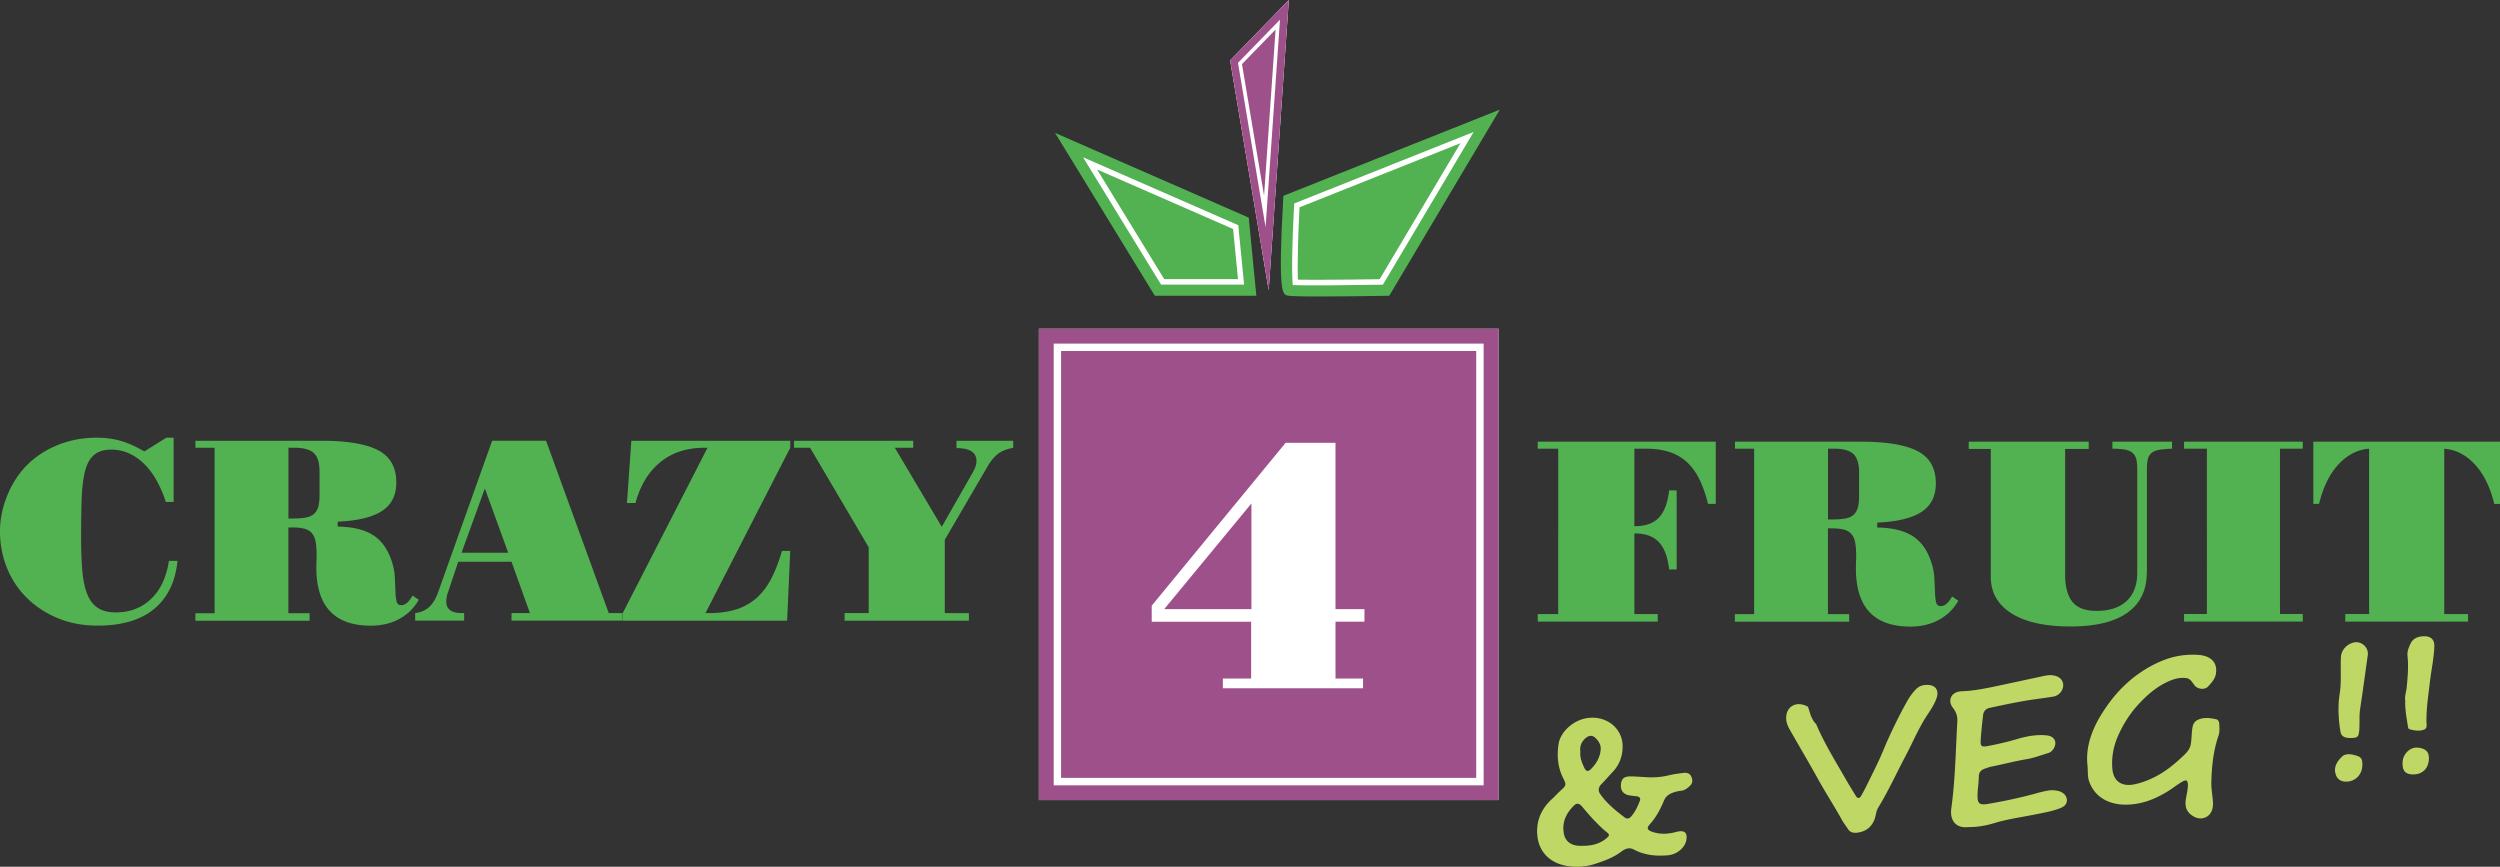 <svg xmlns="http://www.w3.org/2000/svg" width="512" height="177.51" viewBox="0 0 512 177.51"><rect x="0" y="0" width="512" height="177.51" fill="#333333" stroke="none"/><g fill="#52B252"><path d="M33.97 102.8c-1.17-3.54-2.73-6.21-4.67-8.01-1.95-1.8-4.11-2.71-6.48-2.71-1.49 0-2.65.34-3.5 1.04-.85.69-1.47 1.76-1.86 3.21-.39 1.45-.63 3.31-.72 5.57-.09 2.26-.13 4.97-.13 8.12 0 2.58.08 4.84.24 6.77.16 1.93.49 3.53.98 4.8.5 1.27 1.21 2.23 2.15 2.87.94.64 2.18.96 3.74.96 2.87 0 5.26-.91 7.19-2.73 1.93-1.82 3.16-4.43 3.69-7.83h1.75c-.42 4.28-2.02 7.56-4.78 9.85-2.76 2.28-6.62 3.42-11.57 3.42-2.97 0-5.68-.5-8.12-1.51-2.44-1.01-4.55-2.38-6.32-4.11-1.77-1.73-3.14-3.78-4.11-6.13A19.91 19.91 0 0 1 0 108.85c0-2.48.49-4.91 1.46-7.3.97-2.39 2.27-4.43 3.9-6.13 1.8-1.84 3.95-3.26 6.45-4.27s5.12-1.51 7.88-1.51c1.87 0 3.56.22 5.07.66 1.5.44 3.1 1.16 4.8 2.15l4.51-2.81h1.49v13.16h-1.59zM43.95 125.56V91.7h-3.93v-1.43h25.85c5.24 0 9.09.65 11.57 1.94 2.48 1.29 3.72 3.49 3.72 6.61 0 2.62-.98 4.56-2.95 5.84-1.96 1.27-4.98 2-9.05 2.18v1.01c3.01.04 5.4.6 7.17 1.7 1.77 1.1 3.06 2.87 3.87 5.31.39 1.17.61 2.3.66 3.4.05 1.1.1 2.07.13 2.92.03.85.11 1.52.24 2.02.12.5.45.74.98.74.78 0 1.54-.65 2.28-1.96l1.27.85c-.92 1.66-2.23 2.96-3.93 3.9-1.7.94-3.66 1.41-5.89 1.41-7.43 0-11.15-3.96-11.15-11.89 0-.6.01-1.1.03-1.49.02-.39.03-.69.03-.9 0-1.13-.06-2.07-.19-2.81-.12-.74-.37-1.34-.74-1.8-.37-.46-.88-.78-1.54-.96-.66-.18-1.5-.27-2.52-.27h-.8v17.57h4.35v1.54H40.02v-1.54h3.93zm16.13-19.37c.99 0 1.83-.06 2.52-.19.69-.12 1.25-.36 1.67-.72.42-.35.72-.84.9-1.46.18-.62.27-1.41.27-2.36v-4.88c0-1.8-.39-3.07-1.17-3.79-.78-.72-2.07-1.09-3.87-1.09h-1.33v14.49h1.01zM85.03 127.1v-1.54c1.17-.14 2.12-.56 2.87-1.25.74-.69 1.34-1.67 1.8-2.95l11.09-31.1h11.04l12.84 35.3h2.81v1.54h-22.72v-1.54h3.77l-3.77-10.51H93.84l-2.02 6.05c-.18.46-.29.87-.34 1.22-.05.35-.08.66-.08.9 0 1.56 1.08 2.34 3.24 2.34h.42v1.54H85.03zm19.05-13.9l-4.78-13.16-4.78 13.16h9.56zM127.54 127.1v-1.54L144.9 91.7h-.69c-3.54 0-6.52.97-8.94 2.92s-4.13 4.74-5.12 8.39h-1.75l.9-12.74h32.54v1.43l-17.36 33.86h.69c2.12 0 3.97-.25 5.55-.74 1.57-.49 2.95-1.26 4.14-2.28 1.18-1.03 2.2-2.34 3.05-3.95.85-1.61 1.59-3.53 2.23-5.76h1.7l-.64 14.28h-33.66zM172.97 127.1v-1.54h4.94v-13.48l-12-20.38h-3.29v-1.43h24.41v1.43h-3.77l9.61 16.19 6.42-11.25c.21-.39.38-.76.5-1.11.12-.35.19-.72.19-1.11 0-1.77-1.36-2.65-4.09-2.65v-1.49h11.62v1.43c-1.35.25-2.4.67-3.16 1.27-.76.6-1.46 1.45-2.1 2.55l-8.76 15.02v15.02h4.94v1.54h-25.46z"/></g><g fill="#52B252"><path d="M351.39 103.19h-1.59c-.5-2.02-1.11-3.74-1.83-5.17-.73-1.43-1.6-2.6-2.63-3.5a9.748 9.748 0 0 0-3.56-1.99c-1.35-.42-2.88-.64-4.62-.64h-2.44v15.87h.16c2.12 0 3.74-.58 4.86-1.75 1.11-1.17 1.81-3.03 2.1-5.57h1.54v16.19h-1.54c-.28-2.55-.98-4.41-2.1-5.6-1.11-1.18-2.73-1.78-4.86-1.78h-.16v16.51h4.78v1.54h-24.57v-1.54h4.19V91.89h-4.19v-1.43h36.46v12.73zM359.25 125.75V91.89h-3.93v-1.43h25.85c5.24 0 9.09.65 11.57 1.94 2.48 1.29 3.72 3.49 3.72 6.61 0 2.62-.98 4.56-2.95 5.84-1.96 1.27-4.98 2-9.05 2.18v1.01c3.01.04 5.4.6 7.17 1.7 1.77 1.1 3.06 2.87 3.87 5.31.39 1.17.61 2.3.66 3.4.05 1.1.1 2.07.13 2.92.03.85.11 1.52.24 2.02.12.5.45.74.98.74.78 0 1.54-.65 2.28-1.96l1.27.85c-.92 1.66-2.23 2.96-3.93 3.9-1.7.94-3.66 1.41-5.89 1.41-7.43 0-11.15-3.96-11.15-11.89 0-.6.01-1.1.03-1.49.02-.39.03-.69.03-.9 0-1.13-.06-2.07-.19-2.81-.12-.74-.37-1.34-.74-1.8-.37-.46-.88-.78-1.54-.96-.65-.18-1.49-.27-2.52-.27h-.8v17.57h4.35v1.54H355.3v-1.54h3.95zm16.13-19.37c.99 0 1.83-.06 2.52-.19.69-.12 1.25-.36 1.67-.72.42-.35.72-.84.9-1.46.18-.62.27-1.41.27-2.36v-4.88c0-1.8-.39-3.07-1.17-3.79-.78-.72-2.07-1.09-3.87-1.09h-1.33v14.49h1.01zM439.66 117.26c0 3.61-1.33 6.35-3.98 8.23-2.65 1.88-6.53 2.81-11.62 2.81-5.24 0-9.27-.89-12.1-2.68s-4.25-4.29-4.25-7.51V91.94h-4.51v-1.49h24.57v1.49h-4.83v25.79c0 2.44.5 4.28 1.49 5.52.99 1.24 2.64 1.86 4.94 1.86 2.65 0 4.71-.67 6.16-2.02 1.45-1.34 2.18-3.29 2.18-5.84V96.08c0-.85-.07-1.54-.21-2.07-.14-.53-.4-.96-.77-1.27-.37-.32-.88-.54-1.54-.66s-1.51-.19-2.57-.19v-1.43h12.21v1.43c-1.1.04-1.98.12-2.65.24-.67.12-1.19.35-1.57.66-.37.32-.62.74-.74 1.27s-.19 1.2-.19 2.02v21.18zM447.3 125.75h4.67V91.89h-4.67v-1.43h24.31v1.43h-4.67v33.86h4.67v1.54H447.3v-1.54zM480.31 127.29v-1.54h4.88V91.89c-2.33.18-4.41 1.24-6.24 3.18-1.82 1.95-3.16 4.65-4.01 8.12h-1.17V90.46H512v12.74h-1.17c-.85-3.47-2.19-6.17-4.01-8.12-1.82-1.95-3.9-3.01-6.24-3.18v33.86h4.88v1.54h-25.15z"/></g><path fill="#9E508A" d="M215.04 69.61h89.57v91.98h-89.57z"/><path fill="#FFF" d="M302.33 71.89v87.42h-85.02V71.89h85.02m4.56-4.56h-94.13v96.53h94.13V67.33z"/><path fill="#9E508A" d="M303.85 70.37v90.46H215.8V70.37h88.05m3.04-3.04h-94.13v96.53h94.13V67.33zM263.95 0l-12.03 12.37 7.9 47.06z"/><path fill="#FFF" d="M261.24 6.05l-2.36 34.02-4.52-26.94 6.88-7.08M263.95 0l-12.02 12.37 7.9 47.06L263.95 0z"/><path fill="#9E508A" d="M262.14 4.03l-2.95 42.49-5.65-33.65 8.6-8.84M263.95 0l-12.02 12.37 7.9 47.06L263.95 0z"/><g><path fill="#52B252" d="M263.95 40.88s-1.03 18.21 0 18.55c1.03.34 19.92 0 19.92 0l20.61-34.7-40.53 16.15z"/><path fill="#FFF" d="M299.1 29.33l-16.54 27.85c-2.57.04-8.53.13-12.99.13-1.8 0-2.98-.01-3.75-.03-.14-2.74.02-9.04.32-14.82l32.96-13.13m5.38-4.6l-40.54 16.15s-1.03 18.21 0 18.55c.34.11 2.67.15 5.62.15 5.9 0 14.3-.15 14.3-.15l20.62-34.7z"/><path fill="#52B252" d="M270.22 60.72c-3.47 0-6.16-.05-6.64-.21-.91-.3-1.86-.62-.78-19.69l.04-.72 44.32-17.65-22.64 38.12-.63.01c-3.93.06-9.39.14-13.67.14zm-5.45-2.33c2.37.12 12.01.02 18.45-.09l18.58-31.27-36.75 14.64c-.39 7.04-.57 14.63-.28 16.72z"/></g><g><path fill="#52B252" d="M254.67 45.35l1.38 14.08h-18.9l-18.21-29.72z"/><path fill="#FFF" d="M224.68 34.71l27.86 12.19 1 10.26h-15.11l-13.75-22.45m-5.74-5l18.21 29.71h18.89l-1.37-14.08-35.73-15.63z"/><path fill="#52B252" d="M257.3 60.57h-20.79l-20.43-33.35 39.66 17.35 1.56 16zm-19.51-2.28h17l-1.19-12.17-31.79-13.91 15.98 26.08z"/></g><g><path fill="#FFF" d="M250.44 140.97v-2h5.79v-11.64h-20.36v-3.29l27.43-33.36h10.21v34.07h5.93v2.57h-5.93v11.64h5.64v2h-28.71zm5.85-37.86l-17.86 21.64h17.86v-21.64z"/></g><g fill="#BED765"><path d="M336.75 159.14c1.7.14 3.37.05 5.03-.36.93-.23 1.9-.34 2.85-.47.68-.09 1.34-.04 1.7.64.37.72.37 1.43-.24 2-.49.46-1.02.91-1.81 1-.59.07-1.2.2-1.75.42-.77.31-1.38.72-1.73 1.55-.73 1.74-1.59 3.44-2.92 4.9-.7.77-.53 1.19.57 1.56 1.59.54 3.21.44 4.8.01 1.71-.46 2.41.09 2.1 1.71-.29 1.56-1.97 2.9-3.73 3.06-2.46.22-4.84-.02-7-1.17-1.08-.57-1.91-.08-2.63.46-1.62 1.21-3.51 1.89-5.44 2.51-1.94.62-3.98.7-5.92.33-3.12-.6-5.32-2.71-5.74-5.8-.41-3.05.61-5.75 3.06-7.95.51-.46.96-.99 1.47-1.45 1.39-1.26 1.43-1.28.69-2.78-1.1-2.24-1.28-4.56-.91-6.96.37-2.44 3.08-5.07 6.32-5.34 3.72-.31 6.73 2.26 6.79 5.7.04 2.15-.65 4-2.22 5.59-.71.73-1.34 1.52-2.07 2.23-.68.67-.79 1.39-.28 2.11 1.31 1.87 3.1 3.34 4.96 4.75.56.42.99.24 1.38-.2.83-.96 1.34-2.07 1.77-3.21.19-.49-.07-.85-.7-.91-.48-.05-.96-.1-1.44-.18-1.25-.2-1.88-1.04-1.74-2.29.13-1.16.68-1.61 2.04-1.6.93.02 1.84.09 2.74.14zm-12.45 14.08c1.86-.01 3.52-.47 4.88-1.69.44-.39.46-.64-.06-1.05-.99-.78-1.86-1.68-2.73-2.58-.84-.87-1.6-1.78-2.36-2.69-.41-.5-.95-.93-1.63-.28-1.71 1.64-2.56 3.56-2.11 5.85.28 1.44 1.31 2.28 2.93 2.43.36.03.72.01 1.08.01zm-.64-19.25c-.12 1.1.27 2.1.7 3.06.47 1.05.86 1.12 1.64.3 1.03-1.09 1.71-2.36 1.82-3.83.07-.93-.38-1.7-1.06-2.36-.63-.61-1.32-.57-2.02.02-.91.78-1.24 1.73-1.08 2.81zM427.52 156.81c-.41-3.66.79-7.18 2.85-10.51 2.86-4.64 6.67-8.44 11.99-10.79 2.53-1.12 5.24-1.6 8.07-1.37.18.01.36.03.54.07 2.15.41 3.15 1.74 2.86 3.71-.17 1.11-.9 1.93-1.65 2.7-.67.7-2.06.56-2.7-.22-.51-.61-.84-1.42-1.76-1.53-1.29-.16-2.5.17-3.67.7-2.39 1.08-4.27 2.73-5.95 4.52-1.84 1.96-3.26 4.2-4.33 6.63-.94 2.15-1.34 4.34-1.17 6.63.2 2.68 1.95 3.9 4.81 3.22 3.53-.85 6.42-2.72 8.95-5.06.96-.89 2.07-1.74 2.31-3.08.16-.92.16-1.87.26-2.8.1-.88.2-1.77 1.23-2.23 1.21-.54 2.46-.36 3.7-.1.44.09.62.5.64.92.04.83.11 1.68-.16 2.47-1.06 3.08-1.37 6.25-1.46 9.45-.04 1.39.25 2.75.33 4.12.04.79-.04 1.55-.48 2.24-.68 1.07-2.1 1.42-3.28.81-1.25-.64-1.9-1.56-1.85-2.95.05-1.22.49-2.38.48-3.6-.01-.96-.31-1.15-1.19-.65-.97.55-1.82 1.26-2.76 1.85-2.73 1.7-5.66 2.9-9.07 2.83-3.47-.08-6.16-1.75-7.21-4.78-.35-.99-.21-2-.33-3.2zM403.19 169.38c-2.99.36-3.85-1.78-3.57-3.77.82-5.92.9-11.88 1.24-17.83.06-1.03-.19-1.91-.87-2.77-1.24-1.56-.38-3.36 1.74-3.44 2.38-.08 4.66-.53 6.94-1.01 3.11-.66 6.21-1.33 9.32-2 .71-.15 1.4-.33 2.14-.28 1.37.09 2.26.74 2.4 1.81.15 1.13-.73 2.36-1.99 2.57-2.02.34-4.06.55-6.08.91-2.36.42-4.7.9-7.04 1.42-.76.17-1.2.74-1.28 1.45-.2 1.75-.4 3.5-.5 5.26-.06 1.16.24 1.33 1.52 1.08 1.95-.38 3.89-.81 5.79-1.38 2.02-.6 4.1-1.02 6.24-.79 1.59.17 2.18 1.38 1.41 2.68-.27.46-.64.8-1.19.96-1.44.42-2.85.98-4.32 1.22-2.38.4-4.7 1.02-7.06 1.49-.53.1-1.04.29-1.54.46-.8.28-1.22.76-1.23 1.62-.01 1.27-.24 2.53-.26 3.8-.03 1.76.39 2.1 2.26 1.78 3.44-.59 6.84-1.32 10.19-2.26.63-.18 1.28-.32 1.93-.44.72-.13 1.45-.1 2.16.07.98.24 1.65.9 1.75 1.69.1.83-.35 1.46-1.44 1.87-1.74.66-3.58.95-5.42 1.32-2.71.54-5.45.91-8.1 1.73-1.64.5-3.37.8-5.14.78zM371.95 148.29c1.67 3.96 3.98 7.64 6.12 11.39.64 1.12 1.34 2.22 2.01 3.33.35.58.77.52 1.07 0 .63-1.1 1.2-2.24 1.75-3.37.96-1.95 1.94-3.9 2.77-5.9a96.45 96.45 0 0 1 4.97-10.23c.44-.79.98-1.51 1.59-2.19.46-.52 1.04-.9 1.81-1.01 2.16-.3 3.23.87 2.54 2.75-.43 1.16-1.1 2.22-1.79 3.24-1.8 2.69-3 5.63-4.49 8.45-1.88 3.54-3.53 7.19-5.63 10.63-.51.84-.47 1.82-.87 2.69-.63 1.39-1.72 2.22-3.34 2.45-.84.12-1.56-.02-2.02-.77-.36-.57-.8-1.11-1.13-1.69-1.63-2.93-3.46-5.76-5.08-8.69-1.87-3.38-3.85-6.7-5.75-10.06-.49-.86-.75-1.71-.65-2.68.23-2.19 2.33-3.09 4.45-1.88.43 1.22.63 2.54 1.67 3.54zM492.59 143.46c-.15-.83.21-1.73.3-2.67.21-2.15.4-4.29.17-6.45-.1-.92.24-1.72.62-2.53.45-.96 1.31-1.39 2.4-1.49 1.64-.15 2.53.56 2.47 2.09-.09 2.42-.62 4.8-.9 7.21-.32 2.74-.76 5.47-.71 8.24.01.56.23 1.34-.57 1.6-.93.31-1.91.16-2.85-.1-.34-.09-.35-.42-.39-.69-.27-1.68-.6-3.37-.54-5.21zM479.39 137.95c.01-1.16-.04-2.32.04-3.47.1-1.36 1.18-2.52 2.54-2.88 1.6-.42 3.18.97 2.95 2.58-.52 3.65-1 7.31-1.56 10.96-.23 1.49-.06 2.98-.19 4.46-.11 1.25-.31 1.47-1.38 1.53-1.57.08-2.3-.26-2.47-1.33-.43-2.62-.56-5.25-.13-7.88.21-1.33.2-2.65.2-3.97zM483.81 156.76c-.04 1.73-1.24 3.1-2.87 3.29-1.42.16-2.32-.39-2.64-1.64-.36-1.39.38-2.51 1.32-3.43.76-.74 1.88-.55 2.9-.25 1.08.33 1.32.69 1.29 2.03zM497.43 155.57c-.13 1.95-1.47 3.13-3.43 3.03-1.48-.08-2.05-.85-1.94-2.6.1-1.61 1.53-2.99 2.99-2.89 1.75.13 2.49.89 2.38 2.46z"/></g></svg>